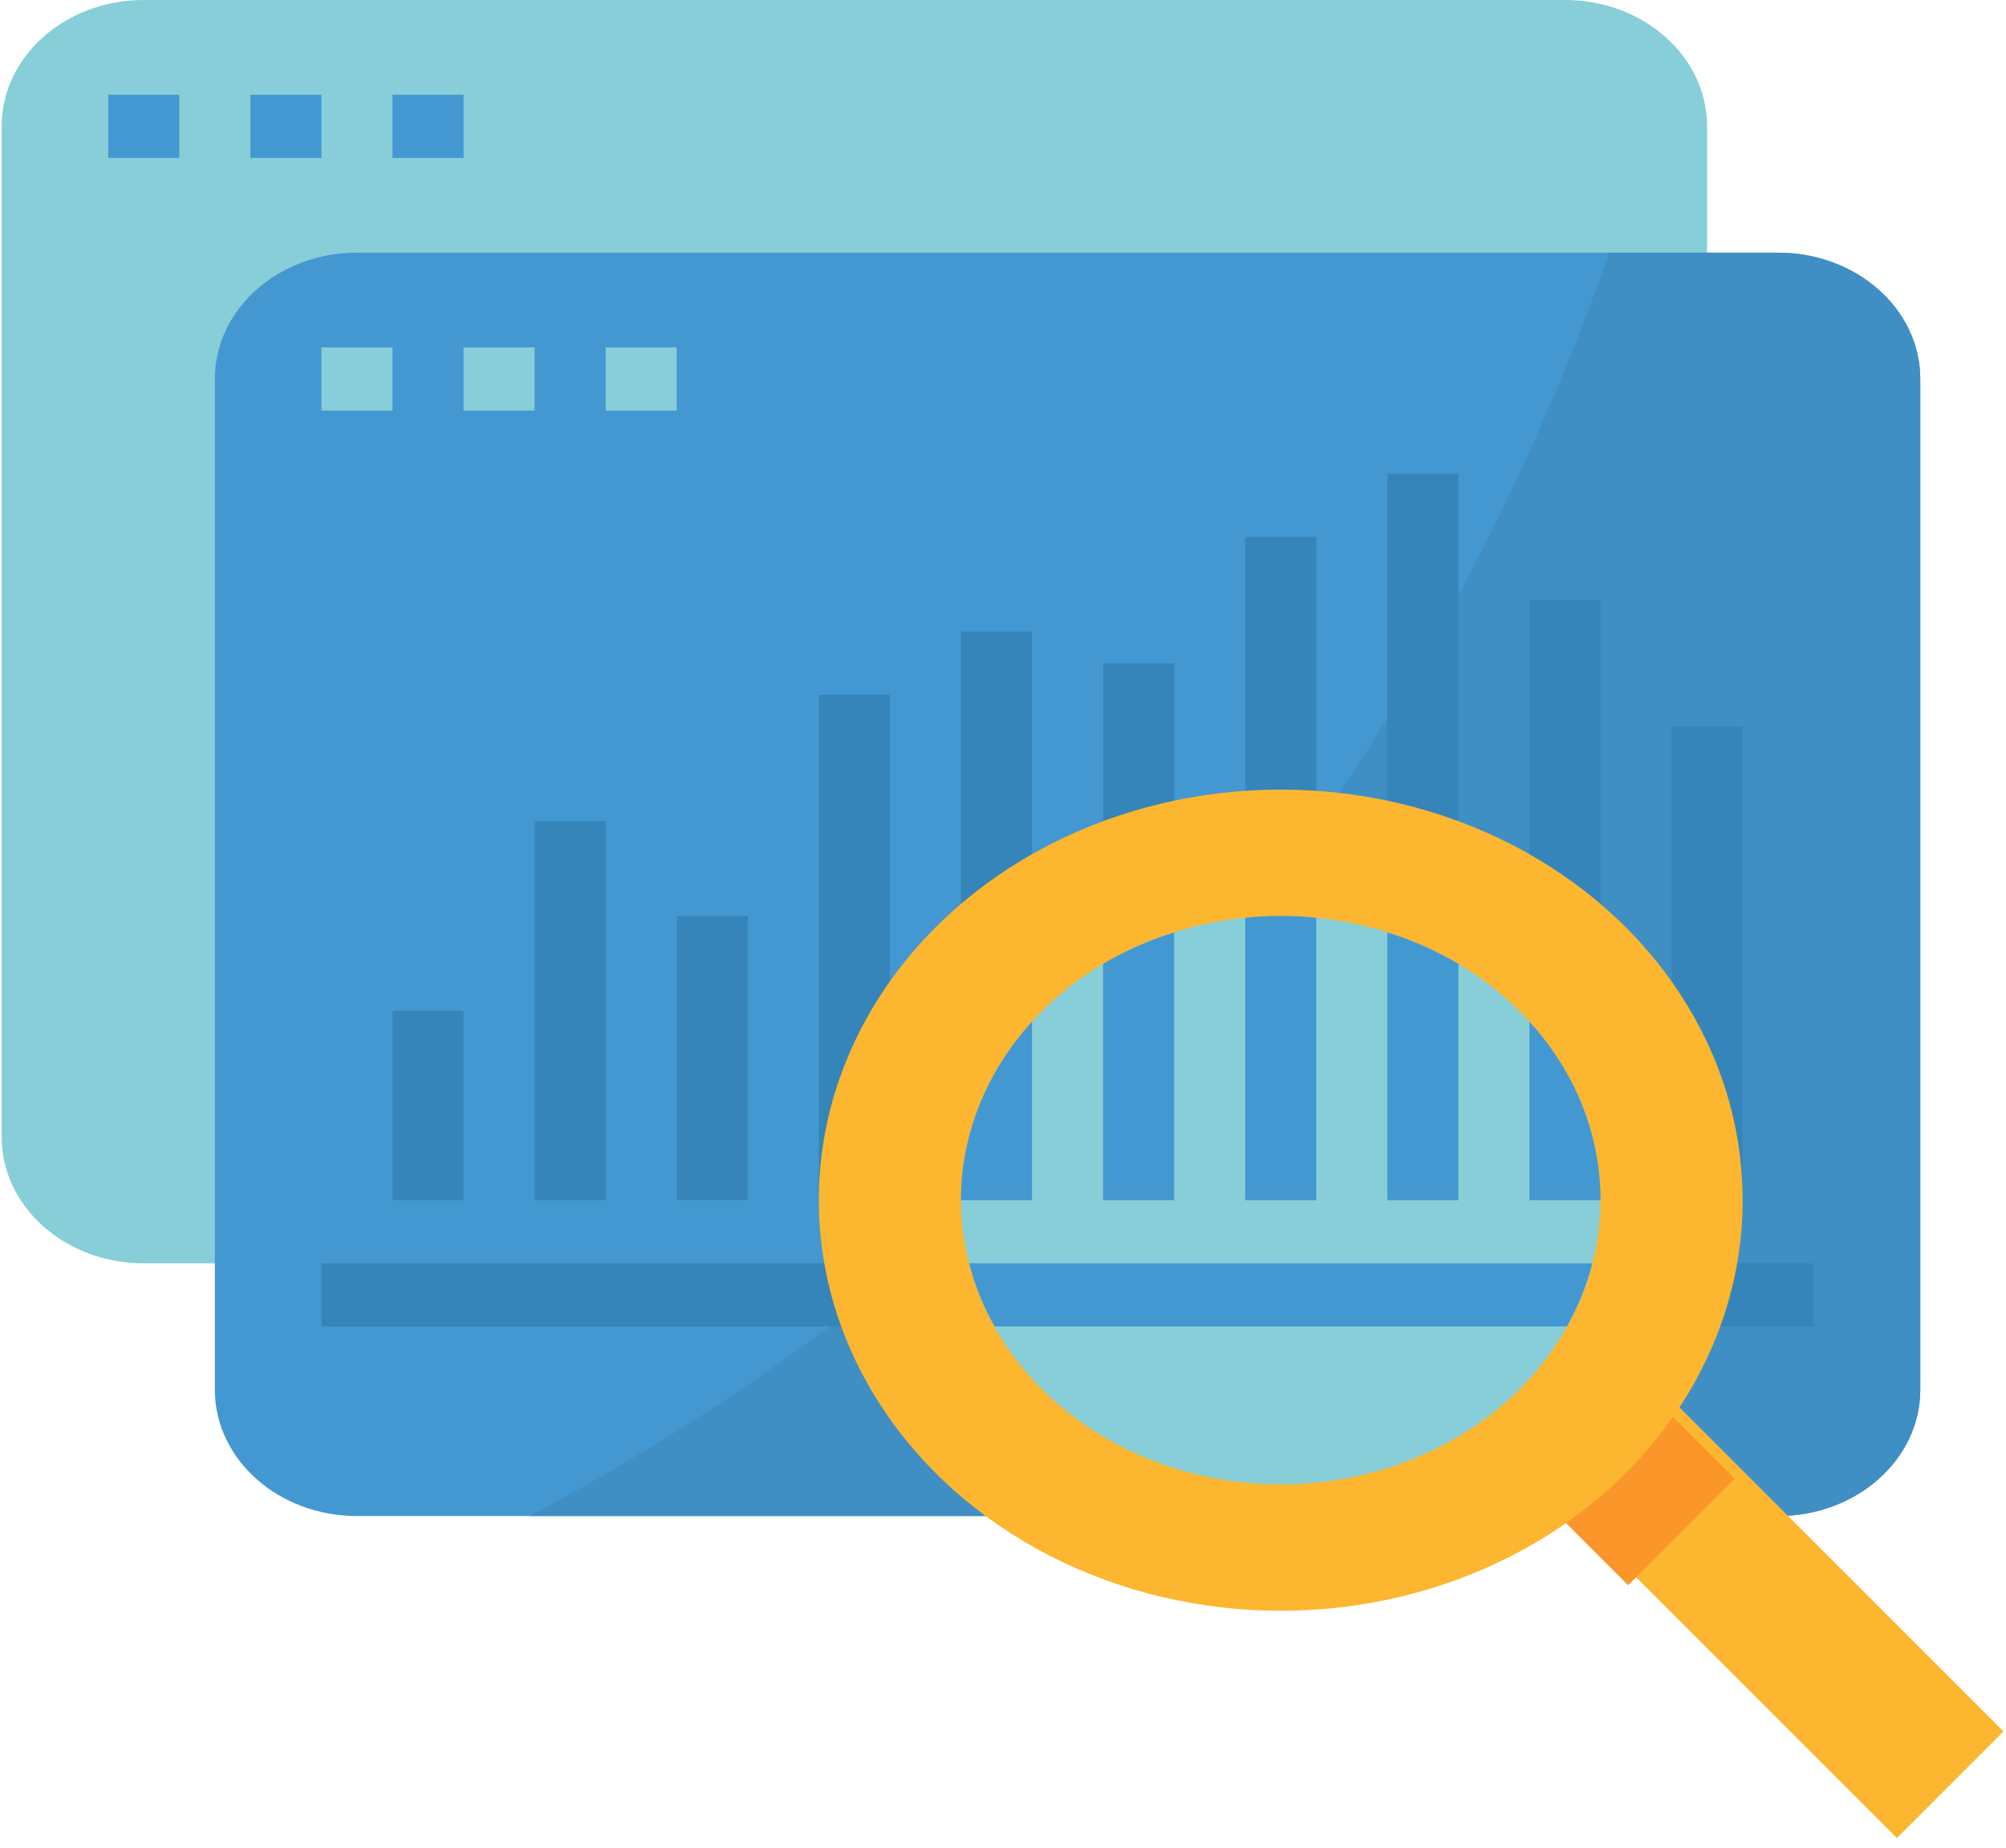 <?xml version="1.0" encoding="UTF-8"?>
<svg width="89px" height="82px" viewBox="0 0 89 82" version="1.1" xmlns="http://www.w3.org/2000/svg" xmlns:xlink="http://www.w3.org/1999/xlink">
    <!-- Generator: Sketch 51 (57462) - http://www.bohemiancoding.com/sketch -->
    <title>Analytic Consulting</title>
    <desc>Created with Sketch.</desc>
    <defs></defs>
    <g id="Icons" stroke="none" stroke-width="1" fill="none" fill-rule="evenodd">
        <g id="amebae-icons" transform="translate(-250, -266)" fill-rule="nonzero">
            <g id="Analytic-Consulting" transform="translate(250, 266)">
                <g id="data">
                    <path d="M6.379,0 L69.433,0 C72.915,0 75.738,2.51 75.738,5.605 L75.738,50.443 C75.738,53.539 72.915,56.048 69.433,56.048 L6.379,56.048 C2.897,56.048 0.073,53.539 0.073,50.443 L0.073,5.605 C0.073,2.51 2.895,0 6.379,0 Z" id="Shape" fill="#87CED9"></path>
                    <g id="Group" transform="translate(4.643, 4.127)" fill="#4398D1">
                        <rect id="Rectangle-path" x="0.159" y="0.077" width="3.153" height="2.802"></rect>
                        <rect id="Rectangle-path" x="6.465" y="0.077" width="3.153" height="2.802"></rect>
                        <rect id="Rectangle-path" x="12.77" y="0.077" width="3.153" height="2.802"></rect>
                        <path d="M11.194,7.083 L74.248,7.083 C77.73,7.083 80.554,9.592 80.554,12.687 L80.554,57.526 C80.554,60.621 77.73,63.131 74.248,63.131 L11.194,63.131 C7.712,63.131 4.889,60.621 4.889,57.526 L4.889,12.687 C4.889,9.592 7.71,7.083 11.194,7.083 Z" id="Shape"></path>
                    </g>
                    <path d="M78.891,11.21 L71.402,11.21 C60.104,43.184 38.47,59.344 23.493,67.258 L78.891,67.258 C82.373,67.258 85.196,64.748 85.196,61.653 L85.196,16.814 C85.196,13.719 82.373,11.21 78.891,11.21 Z" id="Shape" fill="#3F8FC4"></path>
                    <g id="Group" transform="translate(14.107, 15.397)" fill="#87CED9">
                        <rect id="Rectangle-path" x="0.153" y="0.016" width="3.153" height="2.802"></rect>
                        <rect id="Rectangle-path" x="6.459" y="0.016" width="3.153" height="2.802"></rect>
                        <rect id="Rectangle-path" x="12.764" y="0.016" width="3.153" height="2.802"></rect>
                    </g>
                    <g id="Group" transform="translate(14.107, 20.952)" fill="#3685BA">
                        <rect id="Rectangle-path" x="0.153" y="35.096" width="66.207" height="2.802"></rect>
                        <rect id="Rectangle-path" x="3.306" y="23.886" width="3.153" height="8.407"></rect>
                        <rect id="Rectangle-path" x="9.611" y="15.479" width="3.153" height="16.814"></rect>
                        <rect id="Rectangle-path" x="15.917" y="19.683" width="3.153" height="12.611"></rect>
                        <rect id="Rectangle-path" x="22.222" y="9.874" width="3.153" height="22.419"></rect>
                        <rect id="Rectangle-path" x="28.528" y="7.072" width="3.153" height="25.222"></rect>
                        <rect id="Rectangle-path" x="34.833" y="8.473" width="3.153" height="9.808"></rect>
                        <rect id="Rectangle-path" x="41.139" y="2.868" width="3.153" height="15.413"></rect>
                        <rect id="Rectangle-path" x="47.444" y="0.066" width="3.153" height="18.216"></rect>
                        <rect id="Rectangle-path" x="53.749" y="5.67" width="3.153" height="26.623"></rect>
                        <rect id="Rectangle-path" x="60.055" y="11.275" width="3.153" height="21.018"></rect>
                    </g>
                    <rect id="Rectangle-path" fill="#FDB62F" transform="translate(78.116, 70.771) rotate(135) translate(-78.116, -70.771) " x="74.772" y="58.881" width="6.688" height="23.779"></rect>
                    <rect id="Rectangle-path" fill="#FA962A" transform="translate(71.799, 65.161) rotate(135) translate(-71.799, -65.161) " x="68.455" y="61.198" width="6.688" height="7.926"></rect>
                    <ellipse id="Oval" fill="#FDB62F" cx="56.822" cy="53.246" rx="20.493" ry="18.216"></ellipse>
                    <ellipse id="Oval" fill="#87CED9" cx="56.822" cy="53.246" rx="14.187" ry="12.611"></ellipse>
                    <g id="Group" transform="translate(42.5, 40.476)" fill="#4398D1">
                        <path d="M0.499,15.572 C0.748,16.543 1.126,17.483 1.628,18.374 L27.017,18.374 C27.518,17.483 27.896,16.543 28.145,15.572 L0.499,15.572 Z" id="Shape"></path>
                        <path d="M15.898,12.77 L15.898,0.241 C14.852,0.131 13.792,0.131 12.746,0.241 L12.746,12.77 L15.898,12.77 Z" id="Shape"></path>
                        <path d="M9.593,12.77 L9.593,0.892 C8.48,1.238 7.422,1.706 6.44,2.286 L6.44,12.77 L9.593,12.77 Z" id="Shape"></path>
                        <path d="M22.204,12.77 L22.204,2.286 C21.222,1.706 20.164,1.238 19.051,0.892 L19.051,12.77 L22.204,12.77 Z" id="Shape"></path>
                        <path d="M3.288,4.851 C1.245,7.09 0.132,9.887 0.135,12.77 L3.288,12.77 L3.288,4.851 Z" id="Shape"></path>
                        <path d="M25.357,12.77 L28.509,12.77 C28.512,9.887 27.399,7.09 25.357,4.851 L25.357,12.77 Z" id="Shape"></path>
                    </g>
                </g>
            </g>
        </g>
    </g>
</svg>